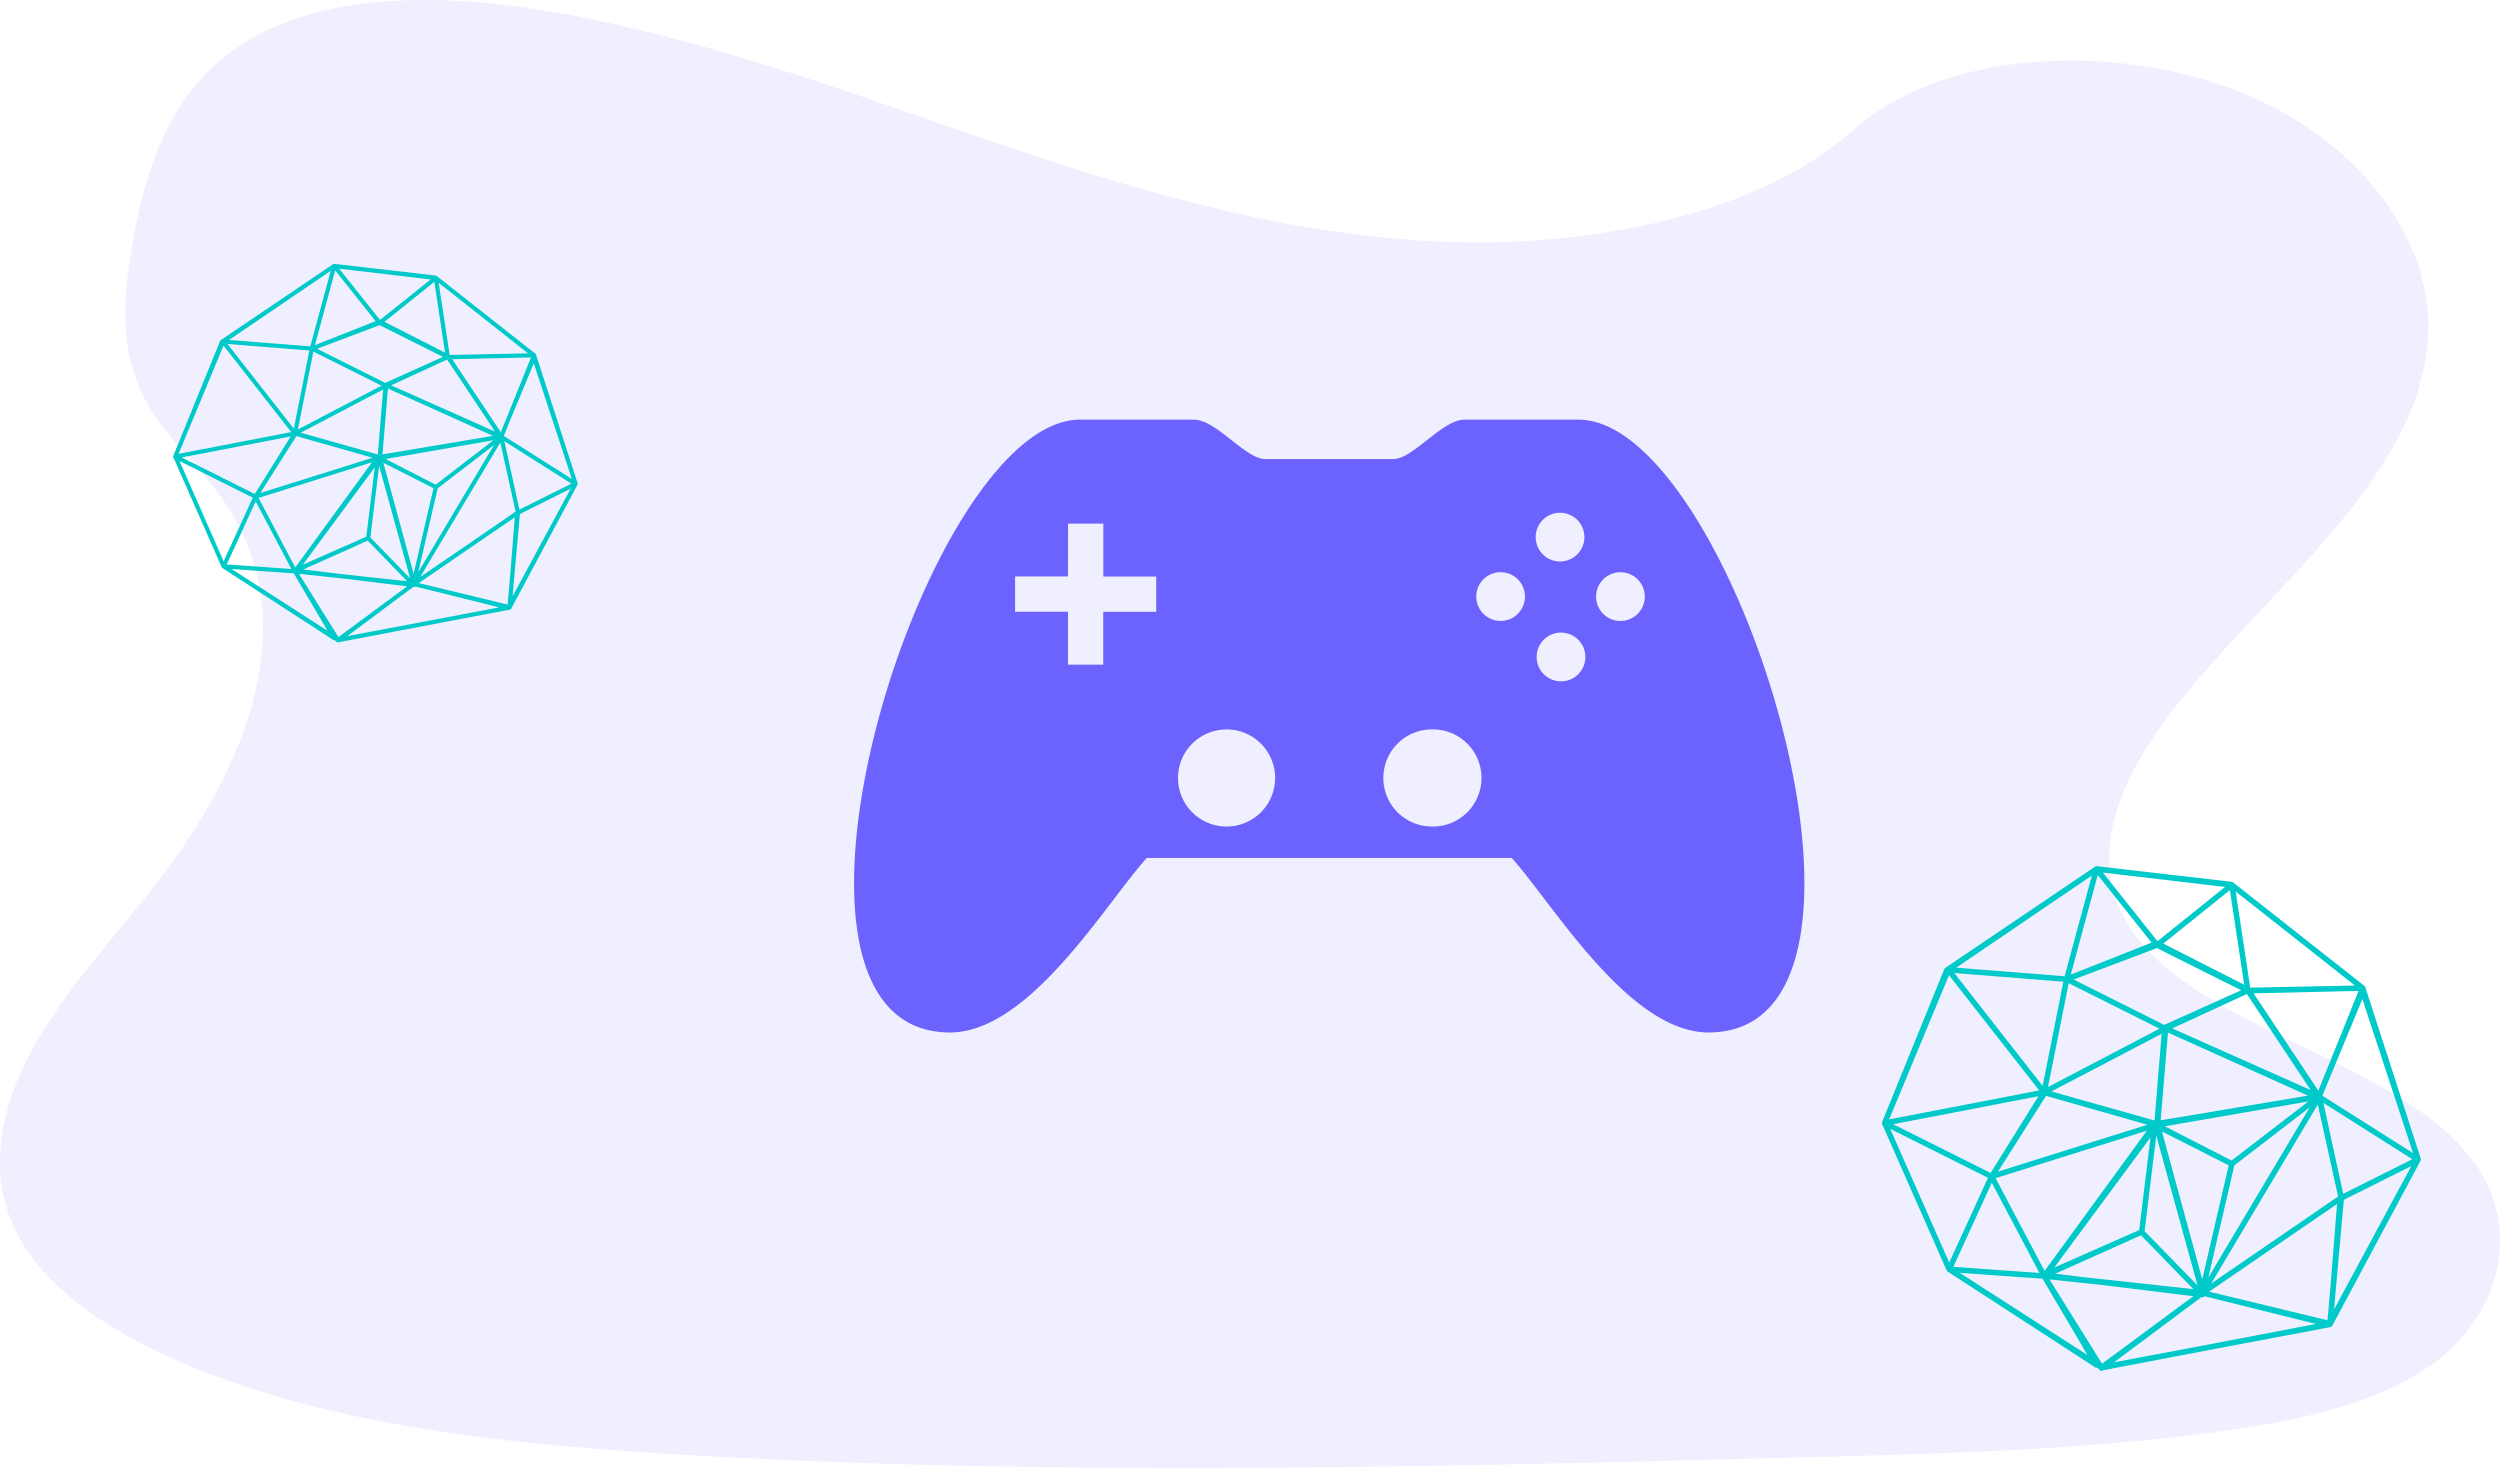 <svg id="b86c1a25-be3a-4728-a0a8-9021f461e354" xmlns="http://www.w3.org/2000/svg" viewBox="0 0 1150.45 675.56"><defs><style>.cls-1,.cls-2{fill:#6c63ff;}.cls-1{opacity:0.1;isolation:isolate;}.cls-2{fill-rule:evenodd;}.cls-3,.cls-4{fill:none;stroke:#00c9c9;stroke-linecap:round;stroke-linejoin:round;}.cls-3{stroke-width:2.54px;}.cls-4{stroke-width:1.91px;}</style></defs><title>kuro_game_ill</title><path class="cls-1" d="M1121.74,642.59c-1.08.79-2.19,1.55-3.32,2.3a110.28,110.28,0,0,1-12.91,7.45c-23.45,11.7-52.36,17.41-80.52,21.29C961.84,682.35,897.36,684,833.15,685.7c-173.46,4.51-347.4,9-520.43-1.38-68.35-4.1-138.25-11-200.21-32q-13.31-4.52-26.12-9.94C69.13,635,52.55,626.1,38.76,615.46,25.76,605.46,15.3,594,9,580.9c-13.1-27.22-6.17-57.79,8.78-84.46a262,262,0,0,1,21-31c11.53-15,24.24-29.57,35.86-44.57C116,367.45,142.94,300,104.8,245.26c-11-15.72-26.81-29.52-35.74-45.93-11.41-21-10.52-44.31-6.89-67,.46-2.86,1-5.7,1.49-8.54C69.89,90.22,81.49,54,117.4,33.08,154.7,11.3,207.65,12.4,254,20.19c72,12.12,138.42,37.43,205.49,60.29s137.32,43.74,211.08,46c65.12,2,141.09-12.87,184.31-51.46,42-37.48,120.9-40.33,177.8-17.69,39,15.54,68.15,43.53,80.44,75a93.77,93.77,0,0,1,5.34,19.54,84.88,84.88,0,0,1,1,18.43,82,82,0,0,1-1,9c-9.5,62.13-77.91,111.13-119.48,166.63-20.32,27.11-34.67,59.67-20.71,88.9,21.31,44.54,95.42,60.37,140.19,93.53a101.91,101.91,0,0,1,22,21.34C1162.08,579.22,1154.07,619.06,1121.74,642.59Z" transform="translate(-2.1 -15.09)"/><path class="cls-2" d="M499.05,208.21c-71.3,0-158.2,282-59.8,282,36.87,0,72-59.89,90.6-80.33H697.73c18.61,20.44,53.72,80.33,90.59,80.33,98.4,0,11.51-282-59.79-282H676c-10.13,0-23.74,18.12-32.61,18.12H584.2c-8.87,0-22.48-18.12-32.61-18.12H499.05ZM720,251.05a11.21,11.21,0,0,1,0,22.42h0a11.21,11.21,0,0,1-11.21-11.21h0A11.2,11.2,0,0,1,720,251.05Zm-226.4,5h16.23v24.34h24.34v16.23H509.79v24.34H493.56V296.59H469.22V280.36h24.34Zm199.05,22.37a11.2,11.2,0,0,1,11.21,11.2h0a11.21,11.21,0,0,1-11.2,11.21h0a11.2,11.2,0,0,1-11.2-11.21h0A11.2,11.2,0,0,1,692.61,278.39Zm55.14,0a11.21,11.21,0,1,1,0,22.42h0a11.21,11.21,0,0,1-11.21-11.21h0a11.21,11.21,0,0,1,11.21-11.21Zm-27.34,27.79a11.22,11.22,0,0,1,11.21,11.21h0a11.21,11.21,0,0,1-11.21,11.21h0a11.21,11.21,0,0,1-11.21-11.21h0A11.21,11.21,0,0,1,720.41,306.18ZM566.54,350.75a22.34,22.34,0,0,1,22.35,22.34h0a22.34,22.34,0,0,1-22.34,22.35h0A22.34,22.34,0,0,1,544.2,373.1h0a22.34,22.34,0,0,1,22.34-22.34Zm94.49,0a22.35,22.35,0,1,1,0,44.69h0a22.35,22.35,0,0,1-22.35-22.34h0A22.35,22.35,0,0,1,661,350.75Z" transform="translate(-2.1 -15.09)"/><path class="cls-3" d="M966.87,415,898,461.54l-28.62,70.35,29.69,67.3,70.33,45.28,104.56-20,40.9-75.88-25.5-78.82-60.48-47.63-62-7.18Zm-13.72,50.69L966.87,415l-68.22,46.36,54.5,4.33Zm-83.76,66.2,73.39-14.14-44.13-56.39-29.26,70.53Zm83.76-66.2-10.37,52.06-44.13-56.39,54.5,4.33Zm136.22,4.12-52.85,1.07-7.35-48.56,60.2,47.49ZM966.87,415l27.86,35,34.44-27.67L966.87,415Zm-13.72,50.69L994.73,450l-27.86-35-13.72,50.69Zm83.37,5.19L994.73,450l34.44-27.67,7.35,48.56ZM966.87,643.2l-24.09-40.9-43.7-3.11,67.79,44ZM942.78,517.75,918.6,556.5l-49.21-24.61,73.39-14.14Zm0,84.55L918.6,556.5l-19.52,42.69,43.7,3.11Zm131.49,22.21,5.24-58.2,35.36-17.68-40.6,75.88ZM943.08,602.15l51.28-69.36,21.27,77.26-72.55-7.9Zm126.22-82.39-40.13,30.87-34.81-17.84,74.94-13ZM1015.63,609l13.54-58.33L995,533.33,1015.63,609Zm-72.55-7,44.6-20,6.05-49.48-50.65,69.45Zm72.55,8.79-28-28.76-44.9,19.82,72.85,8.94Zm-17-122.43,70.27,31.29-32.39-48.76-37.88,17.47Zm-3.91,43.85,3.6-44,70.19,31.63-73.79,12.37Zm94.64-61-20.14,48.6,45.64,28.91-25.5-77.51Zm-9.86,95.19,35.36-17.68-45.64-28.91,10.28,46.59ZM1036.82,471l52.55-1.22-20.14,49.91L1036.82,471Zm-83.67-5.34L998,488.13l38.8-17.47-42.09-21.41-41.58,16.44Zm126.36,100.62-63.88,43.74,53.74-90.25,10.14,46.51ZM969.2,644.37l46.43-34.32,58.49,14.53L969.2,644.37ZM942.71,517.71l55.93-29.27-3.66,44-52.27-14.76Zm72.92,92.34,63.42-43.51-4.62,57.73-58.8-14.22Zm0,0-72.85-7.75,26.42,42.38,46.43-34.63Zm-20.9-77.45L918.6,556.5l24.48-38.6,51.65,14.7Z" transform="translate(-2.1 -15.09)"/><path class="cls-4" d="M155.92,137.46l-51.68,34.93-21.48,52.8L105,275.7l52.79,34,78.47-15L267,237.75,247.86,178.6l-45.39-35.75-46.55-5.39Zm-10.3,38,10.3-38-51.2,34.8,40.9,3.24ZM82.76,225.19l55.08-10.61-33.12-42.32-22,52.93Zm62.86-49.69-7.78,39.08-33.12-42.32,40.9,3.24Zm102.24,3.1-39.67.8L202.68,143l45.18,35.65Zm-91.94-41.14,20.91,26.26L202.68,143l-46.76-5.49Zm-10.3,38,31.21-11.78-20.91-26.26-10.3,38Zm62.57,3.9-31.36-15.68L202.68,143l5.51,36.45ZM155.92,308.73,137.84,278,105,275.7l50.88,33Zm-18.08-94.15L119.7,243.66,82.76,225.19l55.08-10.61Zm0,63.45L119.7,243.66,105,275.7l32.8,2.33Zm98.68,16.67L240.46,251,267,237.75,236.52,294.7Zm-98.45-16.78,38.48-52.06,16,58-54.44-5.93Zm94.73-61.83-30.12,23.16-26.13-13.39,56.25-9.77ZM192.51,283l10.17-43.78-25.66-13L192.51,283Zm-54.44-5.28,33.47-15,4.54-37.13-38,52.12Zm54.44,6.59-21-21.58-33.7,14.88,54.67,6.7Zm-12.74-91.88,52.74,23.48-24.32-36.59-28.42,13.11Zm-2.94,32.91,2.7-33,52.68,23.75-55.38,9.28Zm71-45.79-15.12,36.48L267,237.75l-19.14-58.17ZM240.46,251,267,237.75l-34.26-21.69,7.72,35Zm-32-71.51,39.44-.91-15.12,37.46-24.32-36.55Zm-62.8-4,33.68,16.84,29.12-13.11-31.59-16.07L145.62,175.5ZM240.46,251l-48,32.83,40.34-67.74L240.46,251Zm-82.79,58.59,34.84-25.76,43.9,10.9-78.74,14.86Zm-19.88-95.06,42-22-2.75,33-39.23-11.08Zm54.72,69.3,47.6-32.65-3.46,43.33-44.14-10.68Zm0,0L137.84,278l19.83,31.81,34.84-26Zm-15.68-58.13L119.7,243.66l18.37-29,38.76,11Z" transform="translate(-2.1 -15.09)"/></svg>